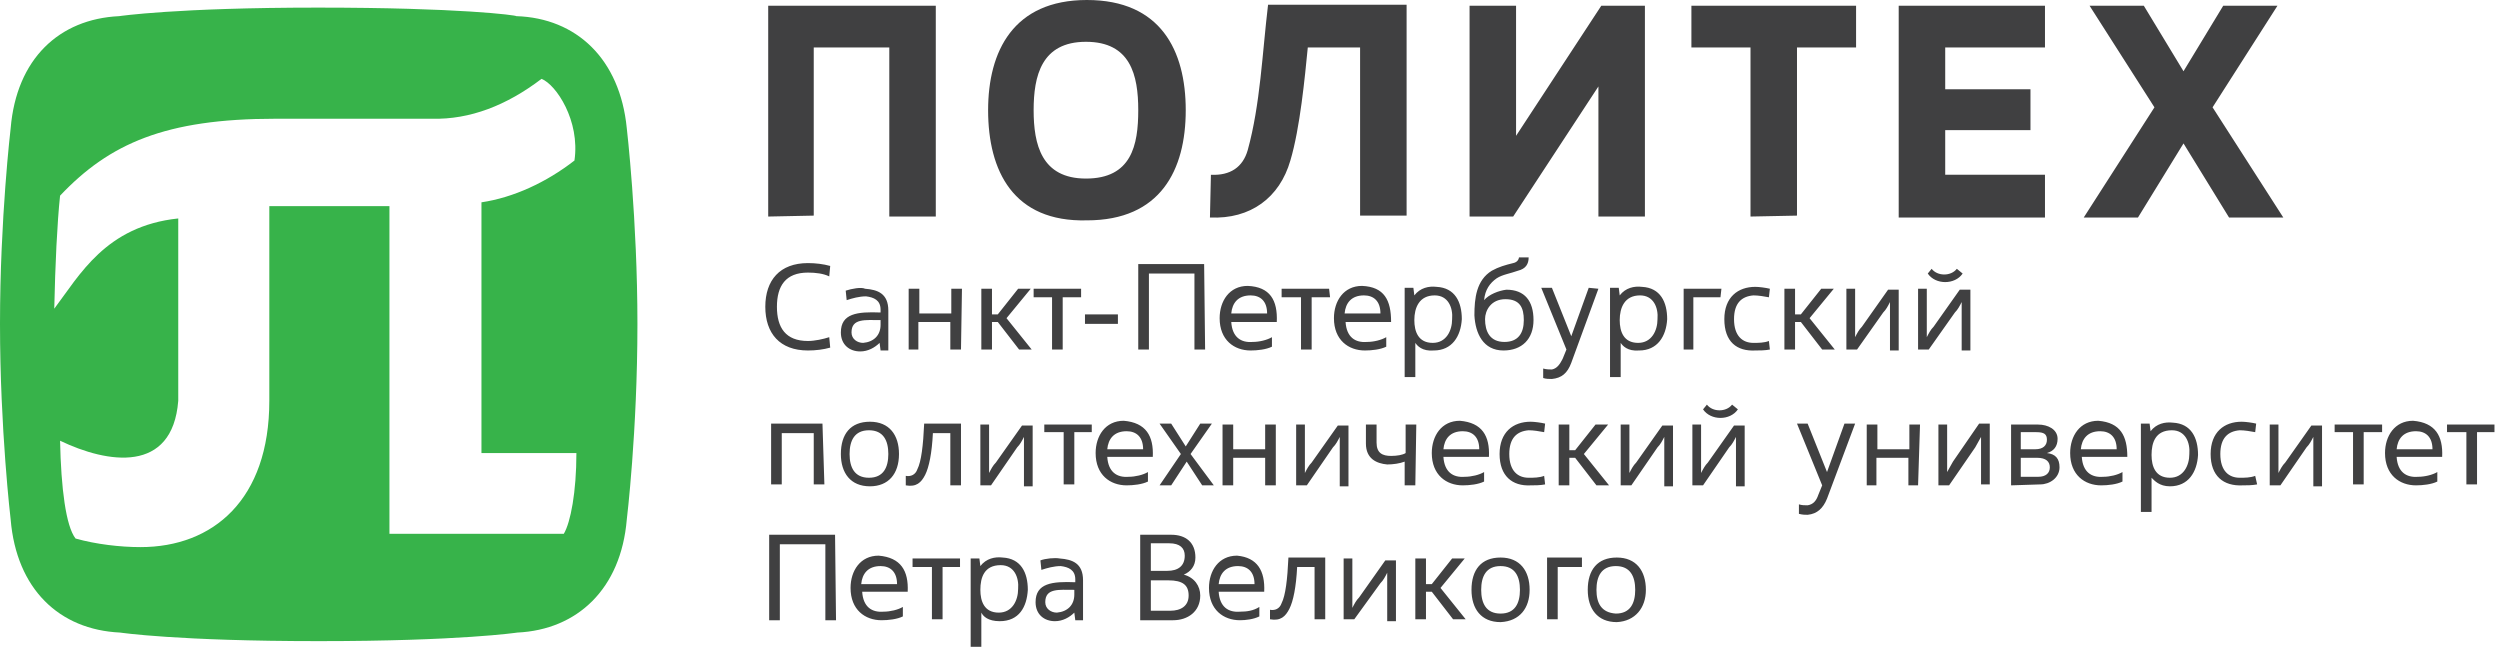 <?xml version="1.0" encoding="UTF-8"?> <svg xmlns="http://www.w3.org/2000/svg" width="139" height="36" viewBox="0 0 139 36" fill="none"> <g clip-path="url(#clip0_83_2820)"> <path d="M30.109 4.384C30.917 4.7 32.263 6.707 31.94 8.925C30.378 10.14 28.547 10.985 26.769 11.249V25.19H32.048C32.048 27.356 31.725 29.046 31.348 29.679H21.653V11.46H14.974V22.286C14.974 27.778 11.85 30.419 7.81 30.419C6.679 30.419 5.333 30.26 4.202 29.943C3.663 29.257 3.394 27.144 3.34 24.504C5.979 25.771 9.588 26.352 9.911 22.286V12.146C5.871 12.569 4.417 15.315 3.017 17.163C3.071 14.681 3.178 12.411 3.34 10.879C6.087 7.975 9.211 6.602 15.297 6.602H24.023C26.123 6.654 28.17 5.862 30.109 4.384ZM17.667 0.423C9.803 0.423 6.625 0.898 6.625 0.898C3.286 1.057 0.916 3.275 0.593 7.13C0.593 7.13 0 12.146 0 18.008C0 23.87 0.593 28.887 0.593 28.887C0.916 32.742 3.286 35.013 6.679 35.171C6.679 35.171 9.857 35.647 17.721 35.647C25.584 35.647 28.762 35.171 28.762 35.171C32.102 35.013 34.525 32.742 34.849 28.887C34.849 28.887 35.441 24.029 35.441 18.008C35.441 12.199 34.849 7.13 34.849 7.13C34.471 3.275 32.048 1.004 28.708 0.898C28.708 0.845 25.531 0.423 17.667 0.423Z" fill="#37B34A"></path> <path d="M54.939 6.126C54.939 2.852 56.339 0 60.433 0C64.526 0 65.927 2.799 65.927 6.126C65.927 9.453 64.526 12.252 60.433 12.252C56.339 12.357 54.939 9.506 54.939 6.126ZM57.47 6.126C57.47 8.027 57.901 9.928 60.379 9.928C62.91 9.928 63.287 8.08 63.287 6.126C63.287 4.172 62.856 2.324 60.379 2.324C57.901 2.324 57.47 4.225 57.47 6.126ZM119.195 0.317L121.403 3.961L123.612 0.317H126.628L123.019 5.967L126.951 12.093H123.935L121.403 7.974L118.872 12.093H115.856L119.787 5.967L116.179 0.317H119.195ZM108.154 4.964H112.894V7.235H108.154V9.717H113.701V12.093H105.568V0.317H113.701V2.64H108.154V4.964ZM97.328 12.04V2.64H94.042V0.317H103.198V2.64H99.913V11.988L97.328 12.04ZM84.132 12.04H81.708V0.317H84.293V7.552L89.033 0.317H91.457V12.04H88.872V4.806L84.132 12.04ZM67.327 9.717C68.404 9.77 69.104 9.294 69.374 8.344C70.074 5.809 70.181 2.957 70.504 0.264H78.207V11.988H75.621V2.64H72.713C72.552 4.278 72.282 7.129 71.744 8.925C71.151 10.984 69.535 12.199 67.273 12.093L67.327 9.717ZM42.712 12.04V0.317H52.03V12.04H49.445V2.64H45.244V11.988L42.712 12.04Z" fill="#404041"></path> <path d="M67.489 26.986H66.842L65.981 25.666L65.118 26.986H64.472L65.657 25.243L64.472 23.553H65.118L65.927 24.821L66.734 23.553H67.381L66.195 25.243L67.489 26.986ZM88.871 16.054L87.363 20.173C87.148 20.754 86.825 21.018 86.286 21.071C86.124 21.071 85.963 21.071 85.801 21.018V20.49C85.963 20.543 86.178 20.543 86.286 20.543C86.555 20.49 86.717 20.279 86.878 19.962L87.094 19.434L85.694 16.001H86.286L87.363 18.695L88.333 16.001L88.871 16.054ZM81.492 34.432H80.792L79.607 32.9H79.284V34.432H78.692V31.052H79.284V32.478H79.607L80.738 31.052H81.438L80.092 32.689L81.492 34.432ZM89.464 26.986H88.763L87.579 25.454H87.255V26.986H86.663V23.606H87.255V25.032H87.579L88.71 23.606H89.41L88.063 25.243L89.464 26.986ZM57.362 19.434H56.662L55.477 17.902H55.154V19.434H54.562V16.054H55.154V17.48H55.477L56.608 16.054H57.309L55.962 17.691L57.362 19.434ZM82.569 17.744C82.569 17.269 82.893 16.635 83.7 16.635C84.509 16.635 84.724 17.11 84.724 17.797C84.724 18.536 84.401 19.012 83.647 19.012C82.839 19.012 82.569 18.431 82.569 17.744ZM82.516 16.688C82.569 16.107 82.839 15.737 83.216 15.473C83.539 15.262 83.97 15.209 84.401 15.051C84.831 14.945 84.993 14.681 84.993 14.312H84.454C84.454 14.364 84.401 14.575 84.132 14.628C83.7 14.734 83.323 14.84 82.946 15.051C82.085 15.579 81.977 16.582 81.977 17.533C82.031 18.536 82.462 19.487 83.593 19.487C84.616 19.487 85.263 18.853 85.263 17.797C85.263 16.741 84.778 16.107 83.755 16.107C83.323 16.16 82.785 16.371 82.516 16.688ZM43.197 17.058C43.197 15.896 43.682 15.156 44.921 15.156C45.352 15.156 45.782 15.209 46.106 15.368L46.16 14.787C45.782 14.681 45.352 14.628 44.921 14.628C43.359 14.628 42.551 15.579 42.551 17.058C42.551 18.536 43.359 19.487 44.921 19.487C45.352 19.487 45.782 19.434 46.16 19.328L46.106 18.747C45.782 18.853 45.298 18.959 44.921 18.959C43.682 18.959 43.197 18.219 43.197 17.058ZM94.904 22.497C95.066 22.708 95.334 22.814 95.604 22.814C95.873 22.814 96.142 22.708 96.304 22.497L96.627 22.761C96.412 23.078 96.035 23.236 95.658 23.236C95.281 23.236 94.904 23.078 94.689 22.761L94.904 22.497ZM94.689 26.986H94.096V23.606H94.58V26.299C94.689 26.088 94.796 25.877 94.957 25.718L96.412 23.659H97.004V27.039H96.52V24.293C96.412 24.504 96.304 24.715 96.142 24.873L94.689 26.986ZM90.703 26.986H90.11V23.606H90.595V26.299C90.703 26.088 90.81 25.877 90.972 25.718L92.426 23.659H93.019V27.039H92.534V24.293C92.426 24.504 92.318 24.715 92.157 24.873L90.703 26.986ZM72.659 26.986H72.066V23.606H72.552V26.299C72.659 26.088 72.767 25.877 72.928 25.718L74.383 23.659H74.975V27.039H74.49V24.293C74.383 24.504 74.275 24.715 74.113 24.873L72.659 26.986ZM126.79 26.986H126.197V23.606H126.682V26.299C126.79 26.088 126.897 25.877 127.059 25.718L128.513 23.659H129.105V27.039H128.621V24.293C128.513 24.504 128.405 24.715 128.244 24.873L126.79 26.986ZM122.911 25.243C122.911 24.028 123.665 23.448 124.635 23.448C124.85 23.448 125.227 23.5 125.443 23.553L125.389 24.028C125.12 23.976 124.796 23.923 124.527 23.923C123.881 23.976 123.45 24.345 123.45 25.243C123.45 26.194 123.935 26.563 124.527 26.563C124.796 26.563 125.12 26.563 125.389 26.458L125.497 26.933C125.227 26.986 124.904 26.986 124.689 26.986C123.612 27.039 122.911 26.458 122.911 25.243ZM83.377 25.243C83.377 24.028 84.132 23.448 85.101 23.448C85.317 23.448 85.694 23.5 85.909 23.553L85.855 24.028C85.586 23.976 85.263 23.923 84.993 23.923C84.347 23.976 83.916 24.345 83.916 25.243C83.916 26.194 84.401 26.563 84.993 26.563C85.263 26.563 85.586 26.563 85.855 26.458L85.909 26.933C85.64 26.986 85.317 26.986 85.101 26.986C84.077 27.039 83.377 26.458 83.377 25.243ZM95.873 17.744C95.873 16.529 96.627 15.949 97.596 15.949C97.812 15.949 98.189 16.001 98.405 16.054L98.351 16.529C98.082 16.477 97.758 16.424 97.489 16.424C96.842 16.477 96.412 16.846 96.412 17.744C96.412 18.695 96.897 19.064 97.489 19.064C97.758 19.064 98.082 19.064 98.351 18.959L98.405 19.434C98.135 19.487 97.812 19.487 97.596 19.487C96.574 19.54 95.873 19.012 95.873 17.744ZM73.683 34.432H73.09V31.527H72.121C72.066 32.636 71.905 33.428 71.689 33.851C71.474 34.273 71.205 34.538 70.612 34.432V33.904C70.882 33.957 71.151 33.851 71.258 33.534C71.474 33.112 71.582 32.214 71.636 30.999H73.683V34.432ZM47.237 25.243C47.237 24.504 47.506 23.923 48.314 23.923C49.122 23.923 49.391 24.504 49.391 25.243C49.391 25.982 49.122 26.563 48.314 26.563C47.506 26.563 47.237 25.982 47.237 25.243ZM49.984 25.243C49.984 24.187 49.445 23.448 48.368 23.448C47.291 23.448 46.752 24.134 46.752 25.243C46.752 26.299 47.291 27.039 48.368 27.039C49.391 27.039 49.984 26.352 49.984 25.243ZM88.763 32.795C88.763 32.055 89.033 31.474 89.841 31.474C90.648 31.474 90.918 32.055 90.918 32.795C90.918 33.534 90.648 34.115 89.841 34.115C89.033 34.062 88.763 33.534 88.763 32.795ZM91.511 32.795C91.511 31.739 90.972 30.999 89.894 30.999C88.817 30.999 88.279 31.686 88.279 32.795C88.279 33.851 88.817 34.59 89.894 34.59C90.918 34.538 91.511 33.798 91.511 32.795ZM82.354 32.795C82.354 32.055 82.623 31.474 83.431 31.474C84.239 31.474 84.509 32.055 84.509 32.795C84.509 33.534 84.239 34.115 83.431 34.115C82.623 34.115 82.354 33.534 82.354 32.795ZM85.047 32.795C85.047 31.739 84.509 30.999 83.431 30.999C82.354 30.999 81.815 31.686 81.815 32.795C81.815 33.851 82.354 34.59 83.431 34.59C84.509 34.538 85.047 33.798 85.047 32.795ZM53.431 19.434H52.838V17.902H51.061V19.434H50.522V16.054H51.115V17.427H52.892V16.054H53.485L53.431 19.434ZM60.109 16.529H59.086V19.434H58.494V16.529H57.47V16.054H60.109V16.529ZM62.156 18.008H60.325V17.48H62.156V18.008ZM67.004 19.434H66.411V15.209H63.88V19.434H63.287V14.681H66.95L67.004 19.434ZM73.952 16.529H72.928V19.434H72.336V16.529H71.258V16.054H73.898L73.952 16.529ZM95.658 16.529H94.15V19.434H93.611V16.054H95.711L95.658 16.529ZM102.014 19.434H101.313L100.128 17.902H99.805V19.434H99.213V16.054H99.805V17.48H100.128L101.26 16.054H101.959L100.613 17.691L102.014 19.434ZM53.431 26.986H52.838V24.081H51.869C51.815 25.19 51.653 25.982 51.438 26.405C51.222 26.827 50.953 27.091 50.361 26.986V26.458C50.63 26.51 50.899 26.405 51.007 26.088C51.222 25.666 51.33 24.768 51.384 23.553H53.431V26.986ZM60.756 24.028H59.732V26.933H59.14V24.028H58.063V23.606H60.702V24.028H60.756ZM70.935 26.986H70.343V25.454H68.566V26.986H67.973V23.606H68.566V24.979H70.343V23.606H70.935V26.986ZM78.692 26.986H78.099V25.666C77.83 25.771 77.453 25.824 77.129 25.824C76.537 25.771 75.945 25.507 75.945 24.662V23.606H76.537V24.609C76.537 25.19 76.861 25.349 77.345 25.349C77.668 25.349 77.992 25.296 78.153 25.19V23.606H78.746L78.692 26.986ZM106.645 26.986H106.107V25.454H104.329V26.986H103.79V23.606H104.383V24.979H106.161V23.606H106.753L106.645 26.986ZM111.816 26.986V23.606H113.324C113.863 23.606 114.402 23.87 114.402 24.398C114.402 24.821 114.186 25.085 113.809 25.19C114.293 25.243 114.509 25.507 114.509 25.982C114.509 26.563 113.97 26.933 113.432 26.933L111.816 26.986ZM112.355 24.028V24.979H113.162C113.593 24.979 113.809 24.768 113.809 24.451C113.809 24.134 113.648 24.028 113.216 24.028H112.355ZM112.355 25.454V26.51H113.324C113.755 26.51 113.97 26.299 113.97 25.982C113.97 25.666 113.755 25.454 113.27 25.454H112.355ZM132.445 24.028H131.421V26.933H130.829V24.028H129.806V23.606H132.445V24.028ZM138.746 24.028H137.723V26.933H137.131V24.028H136.054V23.606H138.693V24.028H138.746ZM46.483 34.485H45.89V30.26H43.359V34.485H42.766V29.732H46.429L46.483 34.485ZM53.431 31.527H52.407V34.432H51.815V31.527H50.738V31.052H53.377V31.527H53.431ZM63.395 34.485V29.732H65.118C65.927 29.732 66.465 30.154 66.465 30.999C66.465 31.474 66.195 31.791 65.819 31.95C66.411 32.108 66.734 32.584 66.734 33.112C66.734 34.009 66.034 34.485 65.226 34.485H63.395ZM63.987 30.207V31.739H64.903C65.496 31.739 65.872 31.474 65.872 30.894C65.872 30.471 65.603 30.207 65.011 30.207H63.987ZM63.987 32.267V33.957H65.065C65.657 33.957 66.088 33.693 66.088 33.112C66.088 32.531 65.765 32.267 64.957 32.267H63.987ZM87.956 31.527H86.609V34.432H86.017V30.999H87.956V31.527ZM70.989 17.902H68.458C68.512 18.747 68.996 19.064 69.643 19.012C70.02 19.012 70.451 18.906 70.72 18.747V19.276C70.397 19.434 69.912 19.487 69.535 19.487C68.62 19.487 67.812 18.906 67.812 17.691C67.812 16.741 68.35 15.896 69.374 15.896C70.612 15.949 71.043 16.688 70.989 17.902ZM70.451 17.427C70.451 16.741 70.074 16.424 69.535 16.424C68.835 16.424 68.512 16.846 68.458 17.427H70.451ZM77.345 17.902H74.814C74.867 18.747 75.352 19.064 75.998 19.012C76.375 19.012 76.806 18.906 77.076 18.747V19.276C76.752 19.434 76.268 19.487 75.891 19.487C74.975 19.487 74.167 18.906 74.167 17.691C74.167 16.741 74.706 15.896 75.729 15.896C76.968 15.949 77.345 16.688 77.345 17.902ZM76.752 17.427C76.752 16.741 76.375 16.424 75.837 16.424C75.137 16.424 74.814 16.846 74.76 17.427H76.752ZM135.784 25.401H133.253C133.306 26.246 133.791 26.563 134.438 26.51C134.815 26.51 135.246 26.405 135.515 26.246V26.774C135.192 26.933 134.707 26.986 134.33 26.986C133.414 26.986 132.607 26.405 132.607 25.19C132.607 24.24 133.145 23.395 134.168 23.395C135.407 23.5 135.838 24.24 135.784 25.401ZM135.246 24.979C135.246 24.293 134.869 23.976 134.33 23.976C133.63 23.976 133.306 24.398 133.253 24.979H135.246ZM118.279 25.401H115.748C115.801 26.246 116.287 26.563 116.933 26.51C117.31 26.51 117.741 26.405 118.01 26.246V26.774C117.687 26.933 117.202 26.986 116.825 26.986C115.91 26.986 115.101 26.405 115.101 25.19C115.101 24.24 115.64 23.395 116.664 23.395C117.902 23.5 118.279 24.24 118.279 25.401ZM117.687 24.979C117.687 24.293 117.31 23.976 116.771 23.976C116.071 23.976 115.748 24.398 115.694 24.979H117.687ZM82.785 25.401H80.254C80.307 26.246 80.792 26.563 81.438 26.51C81.815 26.51 82.246 26.405 82.516 26.246V26.774C82.192 26.933 81.708 26.986 81.331 26.986C80.415 26.986 79.607 26.405 79.607 25.19C79.607 24.24 80.146 23.395 81.169 23.395C82.408 23.5 82.839 24.24 82.785 25.401ZM82.246 24.979C82.246 24.293 81.869 23.976 81.331 23.976C80.631 23.976 80.307 24.398 80.254 24.979H82.246ZM64.095 25.401H61.564C61.618 26.246 62.102 26.563 62.749 26.51C63.126 26.51 63.557 26.405 63.826 26.246V26.774C63.503 26.933 63.018 26.986 62.641 26.986C61.725 26.986 60.917 26.405 60.917 25.19C60.917 24.24 61.456 23.395 62.479 23.395C63.718 23.5 64.149 24.24 64.095 25.401ZM63.557 24.979C63.557 24.293 63.18 23.976 62.641 23.976C61.941 23.976 61.618 24.398 61.564 24.979H63.557ZM50.468 32.9H47.937C47.991 33.745 48.475 34.062 49.122 34.009C49.499 34.009 49.93 33.904 50.199 33.745V34.273C49.876 34.432 49.391 34.485 49.014 34.485C48.099 34.485 47.291 33.904 47.291 32.689C47.291 31.739 47.829 30.894 48.852 30.894C50.091 30.999 50.522 31.739 50.468 32.9ZM49.876 32.478C49.876 31.791 49.499 31.474 48.96 31.474C48.26 31.474 47.937 31.897 47.883 32.478H49.876ZM70.29 32.9H67.758C67.812 33.745 68.296 34.062 68.943 34.009C69.32 34.009 69.697 33.957 70.02 33.745V34.273C69.697 34.432 69.266 34.485 68.943 34.485C68.027 34.485 67.219 33.904 67.219 32.689C67.219 31.739 67.758 30.894 68.781 30.894C69.912 30.999 70.343 31.739 70.29 32.9ZM69.751 32.478C69.751 31.791 69.374 31.474 68.835 31.474C68.135 31.474 67.812 31.897 67.758 32.478H69.751ZM108.369 26.986H107.776V23.606H108.261V26.246C108.369 26.035 108.476 25.877 108.585 25.666L110.039 23.553H110.631V26.933H110.146V24.293C110.039 24.504 109.931 24.662 109.823 24.873L108.369 26.986ZM107.399 14.945C107.561 15.156 107.831 15.262 108.099 15.262C108.369 15.262 108.638 15.156 108.8 14.945L109.123 15.209C108.908 15.526 108.53 15.684 108.153 15.684C107.776 15.684 107.399 15.526 107.184 15.209L107.399 14.945ZM107.238 19.434H106.645V16.054H107.13V18.747C107.238 18.536 107.345 18.325 107.507 18.167L108.962 16.107H109.554V19.487H109.069V16.794C108.962 17.005 108.853 17.216 108.692 17.375L107.238 19.434ZM103.252 19.434H102.659V16.054H103.145V18.747C103.252 18.536 103.36 18.325 103.522 18.167L104.976 16.107H105.568V19.487H105.083V16.794C104.976 17.005 104.868 17.216 104.706 17.375L103.252 19.434ZM55.1 26.986H54.508V23.606H54.993V26.299C55.1 26.088 55.208 25.877 55.37 25.718L56.824 23.659H57.416V27.039H56.932V24.293C56.824 24.504 56.716 24.715 56.555 24.873L55.1 26.986ZM75.298 34.432H74.706V31.052H75.191V33.798C75.298 33.587 75.406 33.376 75.567 33.217L77.022 31.158H77.615V34.538H77.129V31.844C77.022 32.055 76.914 32.267 76.752 32.425L75.298 34.432ZM54.562 34.062V35.963H53.969V31.052H54.454L54.508 31.474C54.831 31.052 55.316 30.946 55.747 30.999C56.77 31.052 57.147 31.844 57.147 32.795C57.093 33.745 56.662 34.538 55.585 34.538C54.939 34.538 54.669 34.273 54.562 34.062ZM54.508 32.795C54.508 33.428 54.723 34.062 55.531 34.062C56.285 34.062 56.608 33.376 56.608 32.742C56.662 32.108 56.393 31.422 55.639 31.422C54.723 31.422 54.508 32.108 54.508 32.795ZM119.626 26.563V28.464H119.033V23.553H119.518L119.572 23.976C119.895 23.553 120.38 23.448 120.811 23.5C121.834 23.553 122.211 24.345 122.211 25.296C122.157 26.246 121.673 27.039 120.649 27.039C120.057 27.039 119.787 26.722 119.626 26.563ZM119.626 25.296C119.626 25.93 119.842 26.563 120.649 26.563C121.403 26.563 121.727 25.877 121.727 25.243C121.78 24.609 121.511 23.923 120.757 23.923C119.842 23.923 119.626 24.609 119.626 25.296ZM90.11 19.064V20.965H89.517V16.001H90.003L90.056 16.424C90.38 16.001 90.864 15.896 91.295 15.949C92.318 16.001 92.695 16.794 92.695 17.744C92.642 18.695 92.157 19.487 91.134 19.487C90.487 19.54 90.218 19.223 90.11 19.064ZM90.056 17.797C90.056 18.431 90.271 19.064 91.08 19.064C91.834 19.064 92.157 18.378 92.157 17.744C92.211 17.11 91.941 16.424 91.187 16.424C90.326 16.424 90.056 17.11 90.056 17.797ZM78.692 19.064V20.965H78.099V16.001H78.584L78.637 16.424C78.961 16.001 79.446 15.896 79.876 15.949C80.9 16.001 81.277 16.794 81.277 17.744C81.223 18.695 80.738 19.487 79.715 19.487C79.069 19.54 78.799 19.223 78.692 19.064ZM78.637 17.797C78.637 18.431 78.853 19.064 79.661 19.064C80.415 19.064 80.738 18.378 80.738 17.744C80.792 17.11 80.523 16.424 79.769 16.424C78.907 16.424 78.637 17.11 78.637 17.797ZM59.732 32.795V33.059C59.732 33.64 59.355 34.009 58.763 34.062C58.44 34.062 58.117 33.851 58.117 33.481C58.117 32.689 58.871 32.795 59.732 32.795ZM57.847 31.158L57.901 31.686C58.224 31.58 58.601 31.474 58.978 31.474C59.409 31.527 59.786 31.686 59.786 32.214V32.372C58.494 32.319 57.578 32.425 57.578 33.481C57.578 34.168 58.063 34.538 58.655 34.538C59.086 34.538 59.463 34.326 59.732 34.062L59.786 34.485H60.217V32.267C60.217 31.316 59.625 31.105 58.925 31.052C58.655 30.999 58.117 31.052 57.847 31.158ZM48.96 17.797V18.061C48.96 18.642 48.583 19.012 47.991 19.064C47.668 19.064 47.344 18.853 47.344 18.483C47.344 17.691 48.099 17.797 48.96 17.797ZM47.021 16.16L47.075 16.688C47.398 16.582 47.775 16.477 48.152 16.477C48.583 16.529 48.96 16.688 48.96 17.216V17.375C47.668 17.322 46.752 17.427 46.752 18.483C46.752 19.17 47.237 19.54 47.829 19.54C48.26 19.54 48.637 19.328 48.906 19.064L48.96 19.487H49.391V17.269C49.391 16.318 48.799 16.107 48.099 16.054C47.883 15.949 47.344 16.054 47.021 16.16ZM45.729 23.553H42.874V26.933H43.466V24.081H45.244V26.933H45.836L45.729 23.553ZM103.145 23.553H102.552L101.582 26.246L100.505 23.553H99.913L101.313 26.986L101.098 27.514C100.99 27.831 100.828 28.042 100.505 28.095C100.344 28.095 100.182 28.095 100.02 28.042V28.57C100.236 28.623 100.344 28.623 100.505 28.623C101.044 28.57 101.367 28.253 101.582 27.725L103.145 23.553Z" fill="#404041"></path> </g> <defs> <clipPath id="clip0_83_2820"> <rect width="139" height="36" fill="white"></rect> </clipPath> </defs> </svg> 